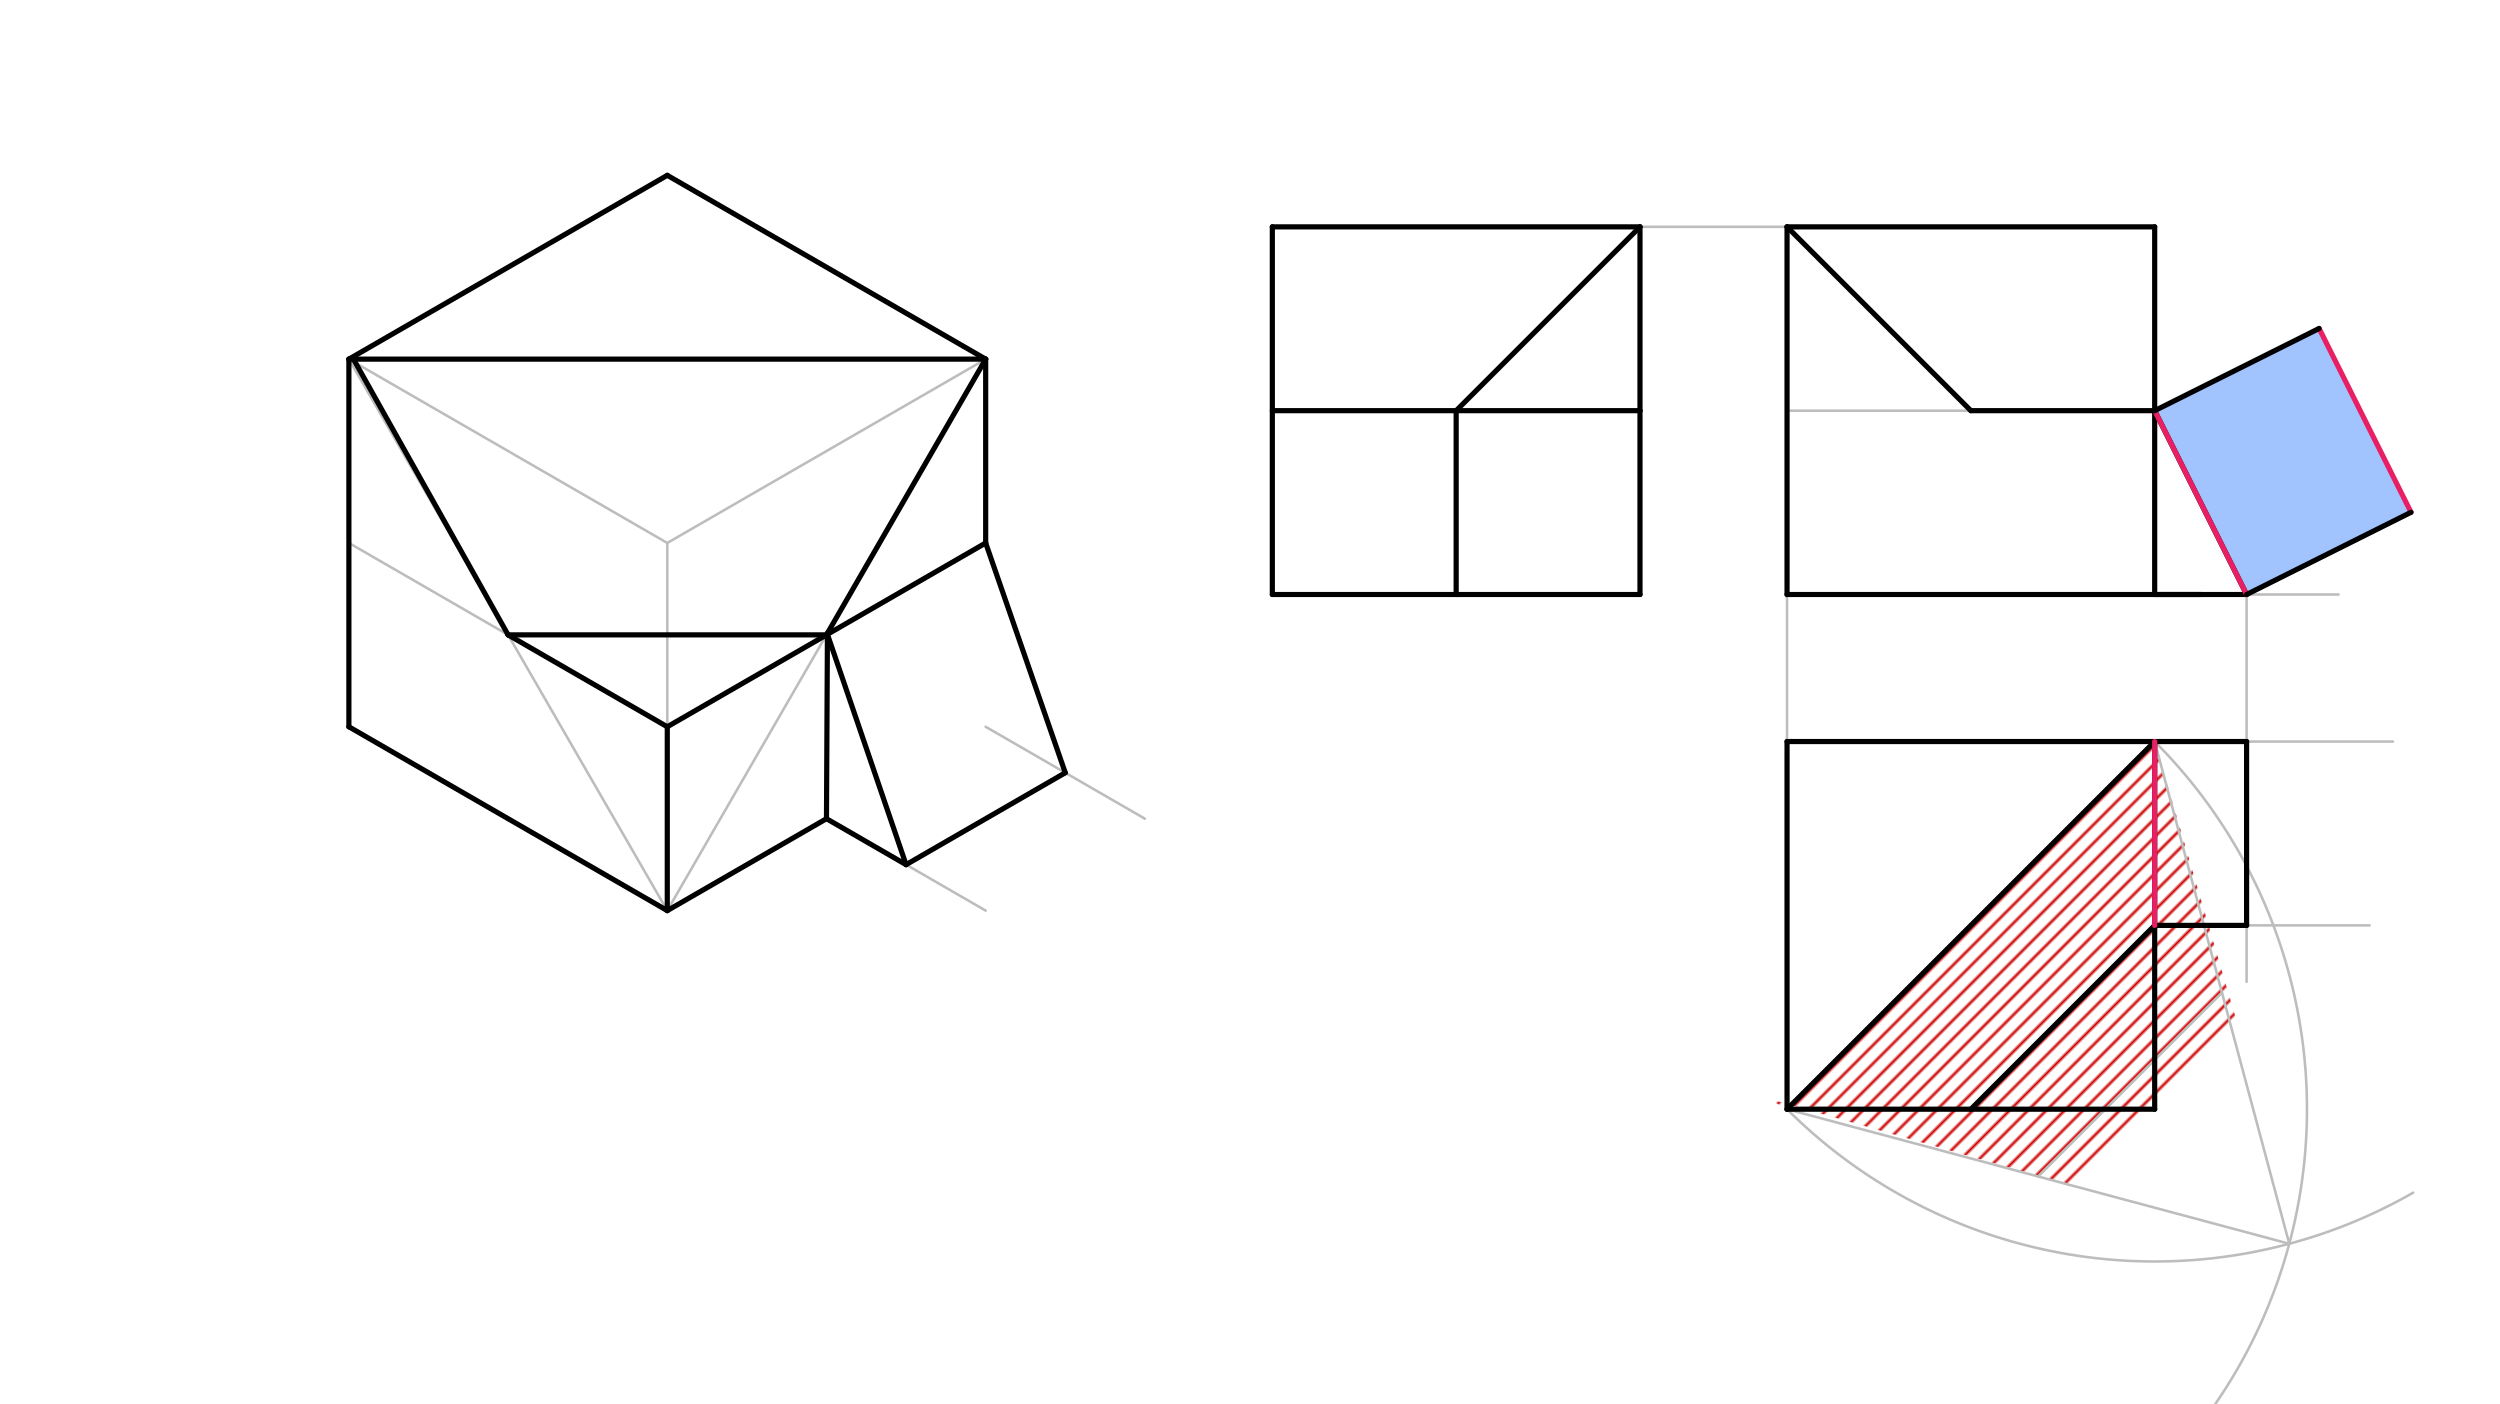 <svg xmlns="http://www.w3.org/2000/svg" class="svg--816" height="100%" preserveAspectRatio="xMidYMid meet" viewBox="0 0 963.78 541.417" width="100%"><defs><marker id="marker-arrow" markerHeight="16" markerUnits="userSpaceOnUse" markerWidth="24" orient="auto-start-reverse" refX="24" refY="4" viewBox="0 0 24 8"><path d="M 0 0 L 24 4 L 0 8 z" stroke="inherit"></path></marker></defs><g class="aux-layer--949"><g class="element--733"><defs><pattern height="5" id="fill_101_7781u4__pattern-stripes" patternTransform="rotate(-45)" patternUnits="userSpaceOnUse" width="5"><rect fill="#CC0000" height="1" transform="translate(0,0)" width="5"></rect></pattern></defs><g fill="url(#fill_101_7781u4__pattern-stripes)"><path d="M 688.925 427.611 L 830.657 285.878 L 862.5 394.453 L 799.987 457.369 L 681.5 423.453 Z" stroke="none"></path></g></g><g class="element--733"><line stroke="#BDBDBD" stroke-dasharray="none" stroke-linecap="round" stroke-width="1" x1="134.5" x2="257.244" y1="138.453" y2="209.319"></line></g><g class="element--733"><line stroke="#BDBDBD" stroke-dasharray="none" stroke-linecap="round" stroke-width="1" x1="257.244" x2="257.244" y1="209.319" y2="351.052"></line></g><g class="element--733"><line stroke="#BDBDBD" stroke-dasharray="none" stroke-linecap="round" stroke-width="1" x1="257.244" x2="379.988" y1="209.319" y2="138.453"></line></g><g class="element--733"><line stroke="#BDBDBD" stroke-dasharray="none" stroke-linecap="round" stroke-width="1" x1="134.5" x2="257.244" y1="138.453" y2="351.052"></line></g><g class="element--733"><line stroke="#BDBDBD" stroke-dasharray="none" stroke-linecap="round" stroke-width="1" x1="379.988" x2="257.244" y1="138.453" y2="351.052"></line></g><g class="element--733"><line stroke="#BDBDBD" stroke-dasharray="none" stroke-linecap="round" stroke-width="1" x1="134.5" x2="379.988" y1="138.453" y2="138.453"></line></g><g class="element--733"><line stroke="#BDBDBD" stroke-dasharray="none" stroke-linecap="round" stroke-width="1" x1="134.5" x2="195.872" y1="209.319" y2="244.752"></line></g><g class="element--733"><line stroke="#BDBDBD" stroke-dasharray="none" stroke-linecap="round" stroke-width="1" x1="195.872" x2="318.616" y1="244.752" y2="244.752"></line></g><g class="element--733"><line stroke="#BDBDBD" stroke-dasharray="none" stroke-linecap="round" stroke-width="1" x1="318.616" x2="379.988" y1="244.752" y2="209.319"></line></g><g class="element--733"><line stroke="#BDBDBD" stroke-dasharray="none" stroke-linecap="round" stroke-width="1" x1="318.616" x2="318.616" y1="244.752" y2="315.618"></line></g><g class="element--733"><line stroke="#BDBDBD" stroke-dasharray="none" stroke-linecap="round" stroke-width="1" x1="379.988" x2="441.359" y1="280.185" y2="315.618"></line></g><g class="element--733"><line stroke="#BDBDBD" stroke-dasharray="none" stroke-linecap="round" stroke-width="1" x1="318.616" x2="379.988" y1="315.618" y2="351.052"></line></g><g class="element--733"><line stroke="#BDBDBD" stroke-dasharray="none" stroke-linecap="round" stroke-width="1" x1="490.5" x2="632.232" y1="87.453" y2="87.453"></line></g><g class="element--733"><line stroke="#BDBDBD" stroke-dasharray="none" stroke-linecap="round" stroke-width="1" x1="632.232" x2="632.232" y1="87.453" y2="229.185"></line></g><g class="element--733"><line stroke="#BDBDBD" stroke-dasharray="none" stroke-linecap="round" stroke-width="1" x1="632.232" x2="490.5" y1="229.185" y2="229.185"></line></g><g class="element--733"><line stroke="#BDBDBD" stroke-dasharray="none" stroke-linecap="round" stroke-width="1" x1="490.5" x2="490.5" y1="87.453" y2="229.185"></line></g><g class="element--733"><line stroke="#BDBDBD" stroke-dasharray="none" stroke-linecap="round" stroke-width="1" x1="632.232" x2="830.657" y1="87.453" y2="87.453"></line></g><g class="element--733"><line stroke="#BDBDBD" stroke-dasharray="none" stroke-linecap="round" stroke-width="1" x1="830.657" x2="830.657" y1="87.453" y2="229.185"></line></g><g class="element--733"><line stroke="#BDBDBD" stroke-dasharray="none" stroke-linecap="round" stroke-width="1" x1="830.657" x2="688.925" y1="229.185" y2="229.185"></line></g><g class="element--733"><line stroke="#BDBDBD" stroke-dasharray="none" stroke-linecap="round" stroke-width="1" x1="688.925" x2="688.925" y1="229.185" y2="87.453"></line></g><g class="element--733"><line stroke="#BDBDBD" stroke-dasharray="none" stroke-linecap="round" stroke-width="1" x1="688.925" x2="688.925" y1="229.185" y2="427.611"></line></g><g class="element--733"><line stroke="#BDBDBD" stroke-dasharray="none" stroke-linecap="round" stroke-width="1" x1="688.925" x2="830.657" y1="427.611" y2="427.611"></line></g><g class="element--733"><line stroke="#BDBDBD" stroke-dasharray="none" stroke-linecap="round" stroke-width="1" x1="830.657" x2="830.657" y1="427.611" y2="285.878"></line></g><g class="element--733"><line stroke="#BDBDBD" stroke-dasharray="none" stroke-linecap="round" stroke-width="1" x1="830.657" x2="688.925" y1="285.878" y2="285.878"></line></g><g class="element--733"><line stroke="#BDBDBD" stroke-dasharray="none" stroke-linecap="round" stroke-width="1" x1="688.925" x2="830.657" y1="158.319" y2="158.319"></line></g><g class="element--733"><line stroke="#BDBDBD" stroke-dasharray="none" stroke-linecap="round" stroke-width="1" x1="490.5" x2="632.232" y1="158.319" y2="158.319"></line></g><g class="element--733"><line stroke="#BDBDBD" stroke-dasharray="none" stroke-linecap="round" stroke-width="1" x1="830.657" x2="901.524" y1="229.185" y2="229.185"></line></g><g class="element--733"><line stroke="#BDBDBD" stroke-dasharray="none" stroke-linecap="round" stroke-width="1" x1="830.657" x2="913.5" y1="356.744" y2="356.744"></line></g><g class="element--733"><line stroke="#BDBDBD" stroke-dasharray="none" stroke-linecap="round" stroke-width="1" x1="830.657" x2="922.5" y1="285.878" y2="285.878"></line></g><g class="element--733"><line stroke="#BDBDBD" stroke-dasharray="none" stroke-linecap="round" stroke-width="1" x1="866.091" x2="866.091" y1="229.185" y2="378.453"></line></g><g class="element--733"><path d="M 830.657 285.878 A 200.44 200.44 0 0 1 849.865 547.087" fill="none" stroke="#BDBDBD" stroke-dasharray="none" stroke-linecap="round" stroke-width="1"></path></g><g class="element--733"><path d="M 688.925 427.611 A 200.44 200.44 0 0 0 930.301 459.796" fill="none" stroke="#BDBDBD" stroke-dasharray="none" stroke-linecap="round" stroke-width="1"></path></g><g class="element--733"><line stroke="#BDBDBD" stroke-dasharray="none" stroke-linecap="round" stroke-width="1" x1="830.657" x2="882.535" y1="285.878" y2="479.488"></line></g><g class="element--733"><line stroke="#BDBDBD" stroke-dasharray="none" stroke-linecap="round" stroke-width="1" x1="688.925" x2="882.535" y1="427.611" y2="479.488"></line></g><g class="element--733"><line stroke="#BDBDBD" stroke-dasharray="none" stroke-linecap="round" stroke-width="1" x1="856.596" x2="785.73" y1="382.683" y2="453.549"></line></g></g><g class="main-layer--75a"><g class="element--733"><g fill="#448aff" opacity="0.5"><path d="M 830.657 158.319 L 894.042 126.627 L 929.475 197.493 L 866.091 229.185 L 866.091 229.185 L 830.657 158.319 Z" stroke="none"></path></g></g><g class="element--733"><line stroke="#000000" stroke-dasharray="none" stroke-linecap="round" stroke-width="2" x1="134.5" x2="257.244" y1="138.453" y2="67.587"></line></g><g class="element--733"><line stroke="#000000" stroke-dasharray="none" stroke-linecap="round" stroke-width="2" x1="257.244" x2="379.988" y1="67.587" y2="138.453"></line></g><g class="element--733"><line stroke="#000000" stroke-dasharray="none" stroke-linecap="round" stroke-width="2" x1="134.5" x2="134.5" y1="138.453" y2="280.185"></line></g><g class="element--733"><line stroke="#000000" stroke-dasharray="none" stroke-linecap="round" stroke-width="2" x1="134.5" x2="257.244" y1="280.185" y2="351.052"></line></g><g class="element--733"><line stroke="#000000" stroke-dasharray="none" stroke-linecap="round" stroke-width="2" x1="134.5" x2="379.988" y1="138.453" y2="138.453"></line></g><g class="element--733"><line stroke="#000000" stroke-dasharray="none" stroke-linecap="round" stroke-width="2" x1="136.258" x2="195.872" y1="138.453" y2="244.752"></line></g><g class="element--733"><line stroke="#000000" stroke-dasharray="none" stroke-linecap="round" stroke-width="2" x1="318.616" x2="195.872" y1="244.752" y2="244.752"></line></g><g class="element--733"><line stroke="#000000" stroke-dasharray="none" stroke-linecap="round" stroke-width="2" x1="195.872" x2="257.244" y1="244.752" y2="280.185"></line></g><g class="element--733"><line stroke="#000000" stroke-dasharray="none" stroke-linecap="round" stroke-width="2" x1="318.616" x2="257.244" y1="244.752" y2="280.185"></line></g><g class="element--733"><line stroke="#000000" stroke-dasharray="none" stroke-linecap="round" stroke-width="2" x1="257.244" x2="257.244" y1="280.185" y2="351.052"></line></g><g class="element--733"><line stroke="#000000" stroke-dasharray="none" stroke-linecap="round" stroke-width="2" x1="379.988" x2="318.616" y1="138.453" y2="244.752"></line></g><g class="element--733"><line stroke="#000000" stroke-dasharray="none" stroke-linecap="round" stroke-width="2" x1="318.982" x2="318.616" y1="244.118" y2="315.618"></line></g><g class="element--733"><line stroke="#000000" stroke-dasharray="none" stroke-linecap="round" stroke-width="2" x1="318.98" x2="379.988" y1="244.542" y2="209.319"></line></g><g class="element--733"><line stroke="#000000" stroke-dasharray="none" stroke-linecap="round" stroke-width="2" x1="349.302" x2="410.673" y1="333.335" y2="297.902"></line></g><g class="element--733"><line stroke="#000000" stroke-dasharray="none" stroke-linecap="round" stroke-width="2" x1="379.988" x2="410.673" y1="209.319" y2="297.902"></line></g><g class="element--733"><line stroke="#000000" stroke-dasharray="none" stroke-linecap="round" stroke-width="2" x1="318.98" x2="349.302" y1="244.542" y2="333.335"></line></g><g class="element--733"><line stroke="#000000" stroke-dasharray="none" stroke-linecap="round" stroke-width="2" x1="318.616" x2="349.302" y1="315.618" y2="333.335"></line></g><g class="element--733"><line stroke="#000000" stroke-dasharray="none" stroke-linecap="round" stroke-width="2" x1="379.988" x2="379.988" y1="138.453" y2="209.319"></line></g><g class="element--733"><line stroke="#000000" stroke-dasharray="none" stroke-linecap="round" stroke-width="2" x1="318.616" x2="257.244" y1="315.618" y2="351.052"></line></g><g class="element--733"><line stroke="#000000" stroke-dasharray="none" stroke-linecap="round" stroke-width="2" x1="830.657" x2="866.091" y1="229.185" y2="229.185"></line></g><g class="element--733"><line stroke="#000000" stroke-dasharray="none" stroke-linecap="round" stroke-width="2" x1="830.657" x2="866.091" y1="158.319" y2="229.185"></line></g><g class="element--733"><line stroke="#000000" stroke-dasharray="none" stroke-linecap="round" stroke-width="2" x1="830.657" x2="830.657" y1="87.453" y2="229.185"></line></g><g class="element--733"><line stroke="#000000" stroke-dasharray="none" stroke-linecap="round" stroke-width="2" x1="688.925" x2="848.374" y1="229.185" y2="229.185"></line></g><g class="element--733"><line stroke="#000000" stroke-dasharray="none" stroke-linecap="round" stroke-width="2" x1="688.925" x2="830.657" y1="87.453" y2="87.453"></line></g><g class="element--733"><line stroke="#000000" stroke-dasharray="none" stroke-linecap="round" stroke-width="2" x1="688.925" x2="688.925" y1="87.453" y2="229.185"></line></g><g class="element--733"><line stroke="#000000" stroke-dasharray="none" stroke-linecap="round" stroke-width="2" x1="688.925" x2="830.657" y1="285.878" y2="285.878"></line></g><g class="element--733"><line stroke="#000000" stroke-dasharray="none" stroke-linecap="round" stroke-width="2" x1="830.657" x2="830.657" y1="285.878" y2="427.611"></line></g><g class="element--733"><line stroke="#000000" stroke-dasharray="none" stroke-linecap="round" stroke-width="2" x1="688.925" x2="688.925" y1="427.611" y2="285.878"></line></g><g class="element--733"><line stroke="#000000" stroke-dasharray="none" stroke-linecap="round" stroke-width="2" x1="688.925" x2="830.657" y1="427.611" y2="427.611"></line></g><g class="element--733"><line stroke="#000000" stroke-dasharray="none" stroke-linecap="round" stroke-width="2" x1="830.657" x2="688.925" y1="285.878" y2="427.611"></line></g><g class="element--733"><line stroke="#000000" stroke-dasharray="none" stroke-linecap="round" stroke-width="2" x1="830.657" x2="759.791" y1="356.744" y2="427.611"></line></g><g class="element--733"><line stroke="#000000" stroke-dasharray="none" stroke-linecap="round" stroke-width="2" x1="830.657" x2="866.091" y1="285.878" y2="285.878"></line></g><g class="element--733"><line stroke="#000000" stroke-dasharray="none" stroke-linecap="round" stroke-width="2" x1="830.657" x2="866.091" y1="356.744" y2="356.744"></line></g><g class="element--733"><line stroke="#000000" stroke-dasharray="none" stroke-linecap="round" stroke-width="2" x1="866.091" x2="866.091" y1="285.878" y2="356.744"></line></g><g class="element--733"><line stroke="#000000" stroke-dasharray="none" stroke-linecap="round" stroke-width="2" x1="561.366" x2="632.232" y1="158.319" y2="158.319"></line></g><g class="element--733"><line stroke="#000000" stroke-dasharray="none" stroke-linecap="round" stroke-width="2" x1="632.232" x2="632.232" y1="158.319" y2="229.185"></line></g><g class="element--733"><line stroke="#000000" stroke-dasharray="none" stroke-linecap="round" stroke-width="2" x1="561.366" x2="561.366" y1="158.319" y2="229.185"></line></g><g class="element--733"><line stroke="#000000" stroke-dasharray="none" stroke-linecap="round" stroke-width="2" x1="561.366" x2="632.232" y1="229.185" y2="229.185"></line></g><g class="element--733"><line stroke="#000000" stroke-dasharray="none" stroke-linecap="round" stroke-width="2" x1="490.5" x2="561.366" y1="229.185" y2="229.185"></line></g><g class="element--733"><line stroke="#000000" stroke-dasharray="none" stroke-linecap="round" stroke-width="2" x1="632.232" x2="561.366" y1="87.453" y2="158.319"></line></g><g class="element--733"><line stroke="#000000" stroke-dasharray="none" stroke-linecap="round" stroke-width="2" x1="490.5" x2="561.366" y1="158.319" y2="158.319"></line></g><g class="element--733"><line stroke="#000000" stroke-dasharray="none" stroke-linecap="round" stroke-width="2" x1="490.5" x2="632.232" y1="87.453" y2="87.453"></line></g><g class="element--733"><line stroke="#000000" stroke-dasharray="none" stroke-linecap="round" stroke-width="2" x1="632.232" x2="632.232" y1="87.453" y2="158.319"></line></g><g class="element--733"><line stroke="#000000" stroke-dasharray="none" stroke-linecap="round" stroke-width="2" x1="490.5" x2="490.5" y1="87.453" y2="229.185"></line></g><g class="element--733"><line stroke="#E91E63" stroke-dasharray="none" stroke-linecap="round" stroke-width="2" x1="830.657" x2="866.091" y1="158.319" y2="229.185"></line></g><g class="element--733"><line stroke="#E91E63" stroke-dasharray="none" stroke-linecap="round" stroke-width="2" x1="830.657" x2="830.657" y1="285.878" y2="356.744"></line></g><g class="element--733"><line stroke="#E91E63" stroke-dasharray="none" stroke-linecap="round" stroke-width="2" x1="894.042" x2="929.475" y1="126.627" y2="197.493"></line></g><g class="element--733"><line stroke="#000000" stroke-dasharray="none" stroke-linecap="round" stroke-width="2" x1="688.925" x2="759.791" y1="87.453" y2="158.319"></line></g><g class="element--733"><line stroke="#000000" stroke-dasharray="none" stroke-linecap="round" stroke-width="2" x1="830.657" x2="759.791" y1="158.319" y2="158.319"></line></g><g class="element--733"><line stroke="#000000" stroke-dasharray="none" stroke-linecap="round" stroke-width="2" x1="830.657" x2="894.042" y1="158.319" y2="126.627"></line></g><g class="element--733"><line stroke="#000000" stroke-dasharray="none" stroke-linecap="round" stroke-width="2" x1="929.475" x2="866.091" y1="197.493" y2="229.185"></line></g></g><g class="snaps-layer--ac6"></g><g class="temp-layer--52d"></g></svg>
